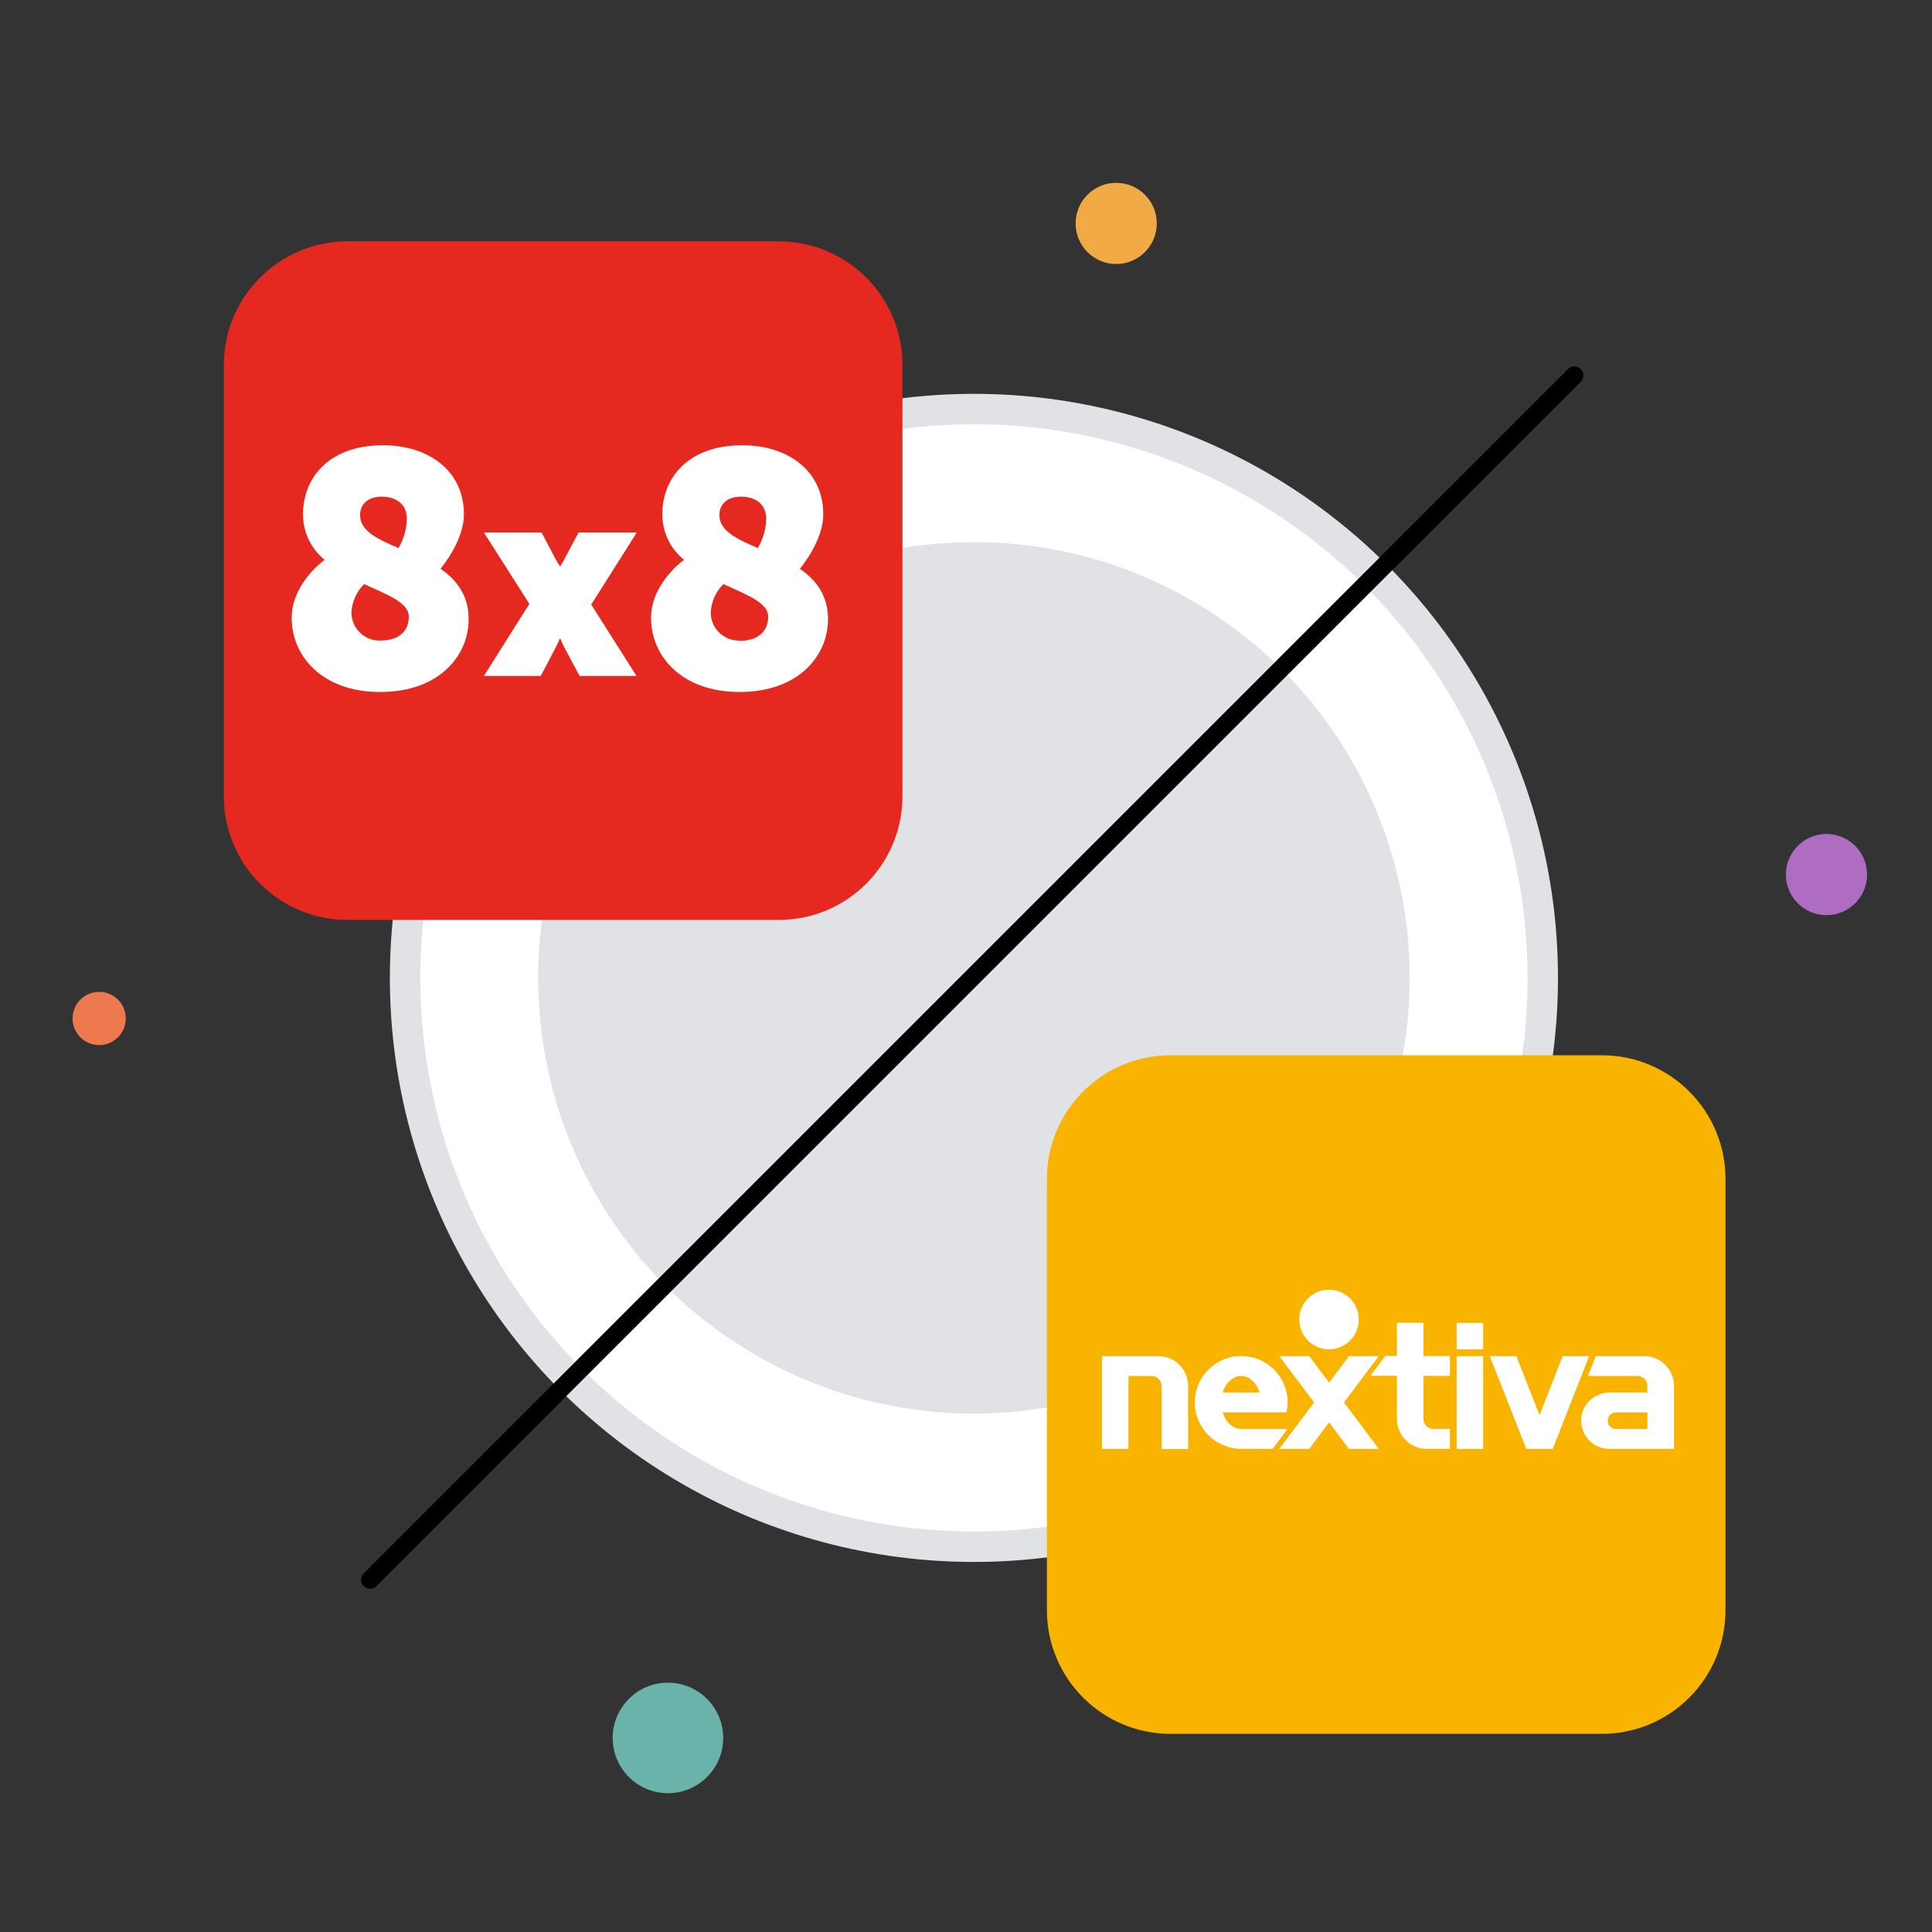 <?xml version="1.0" encoding="utf-8"?>
<!-- Generator: Adobe Illustrator 26.2.1, SVG Export Plug-In . SVG Version: 6.00 Build 0)  -->
<svg version="1.1" id="Layer_1" xmlns="http://www.w3.org/2000/svg" xmlns:xlink="http://www.w3.org/1999/xlink" x="0px" y="0px"
	 viewBox="0 0 1080 1080" style="enable-background:new 0 0 1080 1080;" xml:space="preserve">
<rect x="0" y="0" width="1080" height="1080" fill="#333333" stroke="none"/>
<style type="text/css">
	.st0{fill:#E0E2E6;}
	.st1{fill:#FFFFFF;}
	.st2{fill:none;stroke:#000000;stroke-width:10;stroke-linecap:round;stroke-miterlimit:10;}
	.st3{fill:#F2AA47;}
	.st4{fill:#EE794F;}
	.st5{fill:#AF6DC2;}
	.st6{fill:#6AB3AB;}
	.st7{fill:#E52920;}
	.st8{fill:#F8B400;}
</style>
<g id="Layer_1_00000183948319403693089510000000889544570132534937_">
</g>
<circle class="st0" cx="544.43" cy="546.65" r="326.49"/>
<circle class="st1" cx="544.43" cy="546.65" r="309.48"/>
<circle class="st0" cx="544.43" cy="546.65" r="243.6"/>
<line class="st2" x1="880.09" y1="209.86" x2="206.85" y2="883.1"/>
<circle class="st3" cx="623.96" cy="124.89" r="22.69"/>
<circle class="st4" cx="55.43" cy="569.33" r="14.88"/>
<ellipse transform="matrix(0.6 -0.8 0.8 0.6 17.306 1012.365)" class="st5" cx="1021" cy="488.88" rx="22.69" ry="22.69"/>
<circle class="st6" cx="373.38" cy="971.52" r="30.89"/>
<path class="st7" d="M435.33,514.25H194.28c-38.19,0-69.14-30.96-69.14-69.14V204.05c0-38.19,30.96-69.14,69.14-69.14h241.06
	c38.19,0,69.14,30.96,69.14,69.14V445.1C504.48,483.29,473.52,514.25,435.33,514.25z"/>
<g>
	<path class="st1" d="M818.62,755.98h-32.33l-7.46,14.06c-0.77,1.65-1.67,3.23-2.7,4.73h-0.34c0,0-1.54-2.36-2.7-4.57l-7.46-14.22
		h-32.24l25.39,39.92l-25.39,40.28h31.78l8.57-16.37c0.75-1.45,1.43-2.93,2.03-4.45h0.34c0.59,1.52,1.26,3.01,2.03,4.45l8.72,16.37
		h31.81l-25.3-39.92l25.24-39.92 M675.39,816.41c-8.66,0.21-15.85-6.65-16.06-15.31c0-0.01,0-0.03,0-0.04
		c0.21-6.12,2.74-11.93,7.09-16.24c13.05,5.96,24.99,10.44,24.99,18.12C691.42,811.62,685.28,816.41,675.39,816.41z M676.31,735.97
		c8.78,0,14,4.85,14,12.28c-0.12,5.79-1.73,11.44-4.67,16.43c-11.76-5.04-21.49-9.52-21.49-18.42
		C664.18,740.63,667.93,735.97,676.31,735.97z M709.16,776.28c1.29-1.69,13.05-16.06,13.05-30.43c0-24.81-20.33-38.63-45.17-38.63
		c-31.16,0-44.77,19.04-44.77,38.44c-0.1,9.92,4.34,19.35,12.07,25.58c-4.11,3.07-18.42,15.35-18.42,32.49
		c0,21.28,16.98,41.42,49.46,41.42c33.04,0,49.46-20.33,49.46-40.68C724.85,791.02,718.04,782.45,709.16,776.28z M876.23,816.41
		c-8.66,0.21-15.85-6.65-16.06-15.31c0-0.01,0-0.03,0-0.04c0.21-6.12,2.74-11.93,7.09-16.24c13.05,5.96,25.02,10.44,25.02,18.12
		c0,8.78-6.14,13.63-16.06,13.63L876.23,816.41z M877.18,735.97c8.78,0,14,4.85,14,12.28c-0.12,5.79-1.73,11.44-4.67,16.43
		c-11.76-5.04-21.49-9.52-21.49-18.42c0-5.62,3.75-10.29,12.13-10.29L877.18,735.97L877.18,735.97z M910.03,776.28
		c1.32-1.69,13.05-16.06,13.05-30.43c0-24.81-20.36-38.63-45.17-38.63c-31.16,0-44.8,19.04-44.8,38.44
		c-0.08,9.93,4.38,19.36,12.13,25.58c-4.11,3.07-18.42,15.35-18.42,32.49c0,21.28,16.98,41.42,49.46,41.42
		c33.04,0,49.46-20.33,49.46-40.68c0-13.45-6.79-22.02-15.75-28.19H910.03z"/>
</g>
<path class="st1" d="M841.88,706.45c-31.01,0-57.12,22.67-61.47,53.31v-85.23c0-0.54-0.36-0.91-0.91-0.91
	c-0.18,0-0.54,0.18-0.73,0.36l-36.27,37.36c-7.62-3.26-15.96-4.9-24.12-4.9c-34.27,0-62.02,27.75-62.02,61.84
	s27.75,61.84,62.02,61.84c31.01,0,57.12-22.67,61.47-53.31v85.23c0,0.91,1.09,1.27,1.63,0.73l36.27-37.36
	c7.62,3.26,15.78,4.9,24.12,4.9c34.27,0,62.02-27.75,62.02-61.84C903.89,734.02,876.15,706.45,841.88,706.45z"/>
<g>
	<path class="st8" d="M895.42,969.24H654.37c-38.19,0-69.14-30.96-69.14-69.14V659.04c0-38.19,30.96-69.14,69.14-69.14h241.06
		c38.19,0,69.14,30.96,69.14,69.14v241.05C964.57,938.28,933.61,969.24,895.42,969.24z"/>
</g>
<g>
	<path class="st1" d="M355.75,297.66h-32.33l-7.46,14.06c-0.77,1.65-1.67,3.23-2.7,4.73h-0.34c0,0-1.54-2.36-2.7-4.57l-7.46-14.22
		h-32.24l25.39,39.92l-25.39,40.28h31.78l8.57-16.37c0.75-1.45,1.43-2.93,2.03-4.45h0.34c0.59,1.52,1.26,3.01,2.03,4.45l8.72,16.37
		h31.81l-25.3-39.92l25.24-39.92 M212.52,358.09c-8.66,0.21-15.85-6.65-16.06-15.31c0-0.01,0-0.03,0-0.04
		c0.21-6.12,2.74-11.93,7.09-16.24c13.05,5.96,24.99,10.44,24.99,18.12C228.55,353.3,222.41,358.09,212.52,358.09z M213.44,277.65
		c8.78,0,14,4.85,14,12.28c-0.12,5.79-1.73,11.44-4.67,16.43c-11.76-5.04-21.49-9.52-21.49-18.42
		C201.31,282.31,205.06,277.65,213.44,277.65z M246.29,317.96c1.29-1.69,13.05-16.06,13.05-30.43c0-24.81-20.33-38.63-45.17-38.63
		c-31.16,0-44.77,19.04-44.77,38.44c-0.1,9.92,4.34,19.35,12.07,25.58c-4.11,3.07-18.42,15.35-18.42,32.49
		c0,21.28,16.98,41.42,49.46,41.42c33.04,0,49.46-20.33,49.46-40.68C261.98,332.7,255.17,324.13,246.29,317.96z M413.36,358.09
		c-8.66,0.21-15.85-6.65-16.06-15.31c0-0.01,0-0.03,0-0.04c0.21-6.12,2.74-11.93,7.09-16.24c13.05,5.96,25.02,10.44,25.02,18.12
		c0,8.78-6.14,13.63-16.06,13.63L413.36,358.09z M414.31,277.65c8.78,0,14,4.85,14,12.28c-0.12,5.79-1.73,11.44-4.67,16.43
		c-11.76-5.04-21.49-9.52-21.49-18.42c0-5.62,3.75-10.29,12.13-10.29L414.31,277.65L414.31,277.65z M447.16,317.96
		c1.32-1.69,13.05-16.06,13.05-30.43c0-24.81-20.36-38.63-45.17-38.63c-31.16,0-44.8,19.04-44.8,38.44
		c-0.08,9.93,4.38,19.36,12.13,25.58c-4.11,3.07-18.42,15.35-18.42,32.49c0,21.28,16.98,41.42,49.46,41.42
		c33.04,0,49.46-20.33,49.46-40.68c0-13.45-6.79-22.02-15.75-28.19H447.16z"/>
</g>
<g>
	<circle class="st1" cx="742.93" cy="737.62" r="16.64"/>
	<path class="st1" d="M647.47,758.06h-31.46v51.89h14.82v-40.76h12.95c3.07,0,5.56,2.5,5.56,5.56l0,0l0,0V810h14.82v-35.25
		C664.21,765.49,656.73,758.06,647.47,758.06z"/>
	<path class="st1" d="M810.58,798.77h-9.72l0,0l0,0c-2.86-0.21-5.15-2.6-5.15-5.56l0,0l0,0v-24.07h14.82v-11.13h-14.82v-18.56
		h-14.82v18.51h-6.5l-8.32,11.13h14.82v24.18c0,9.2,7.44,16.64,16.64,16.64l0,0h12.95v-6.19l0,0L810.58,798.77L810.58,798.77z"/>
	<polygon class="st1" points="770.75,758.06 754.06,758.06 742.98,772.87 731.86,758.06 715.11,758.06 734.61,783.95 715.11,809.95 
		731.86,809.95 742.98,795.08 754.06,809.95 770.75,809.95 751.3,783.95 	"/>
	<polygon class="st1" points="873.54,758.06 860.6,791.07 847.65,758.06 832.78,758.06 853.21,809.95 867.98,809.95 888.36,758.06 	
		"/>
	<g>
		<rect x="814.27" y="758.06" class="st1" width="14.82" height="51.89"/>
		<rect x="814.27" y="739.49" class="st1" width="14.82" height="14.82"/>
	</g>
	<path class="st1" d="M693.8,798.77c-4.68,0-8.63-3.85-10.29-9.26h35.67c0.36-1.77,0.62-3.64,0.62-5.56
		c0-14.35-11.65-25.95-25.95-25.95s-25.95,11.65-25.95,25.95s11.65,25.95,25.95,25.95l0,0h17.57l8.32-11.13H693.8z M693.8,769.18
		c4.68,0,8.63,3.85,10.29,9.25h-20.64C685.17,772.98,689.17,769.18,693.8,769.18z"/>
	<path class="st1" d="M919.09,758.06h-27.04l-4.37,11.13h27.66c3.07,0,5.56,2.5,5.56,5.56l0,0l0,0v3.69h-22.2v0.05
		c-8.27,0.52-14.82,7.33-14.82,15.7s6.55,15.23,14.82,15.7v0.05h37.07v-35.25C935.73,765.49,928.29,758.06,919.09,758.06z
		 M902.4,789.62c0.26-0.05,0.57-0.05,0.78-0.1l0,0h17.73l0,0v9.26l0,0h-6.24h-11.49l0,0c-0.26,0-0.57-0.05-0.78-0.1
		c-2.08-0.42-3.69-2.34-3.69-4.52C898.81,791.96,900.27,790.08,902.4,789.62z"/>
</g>
</svg>
